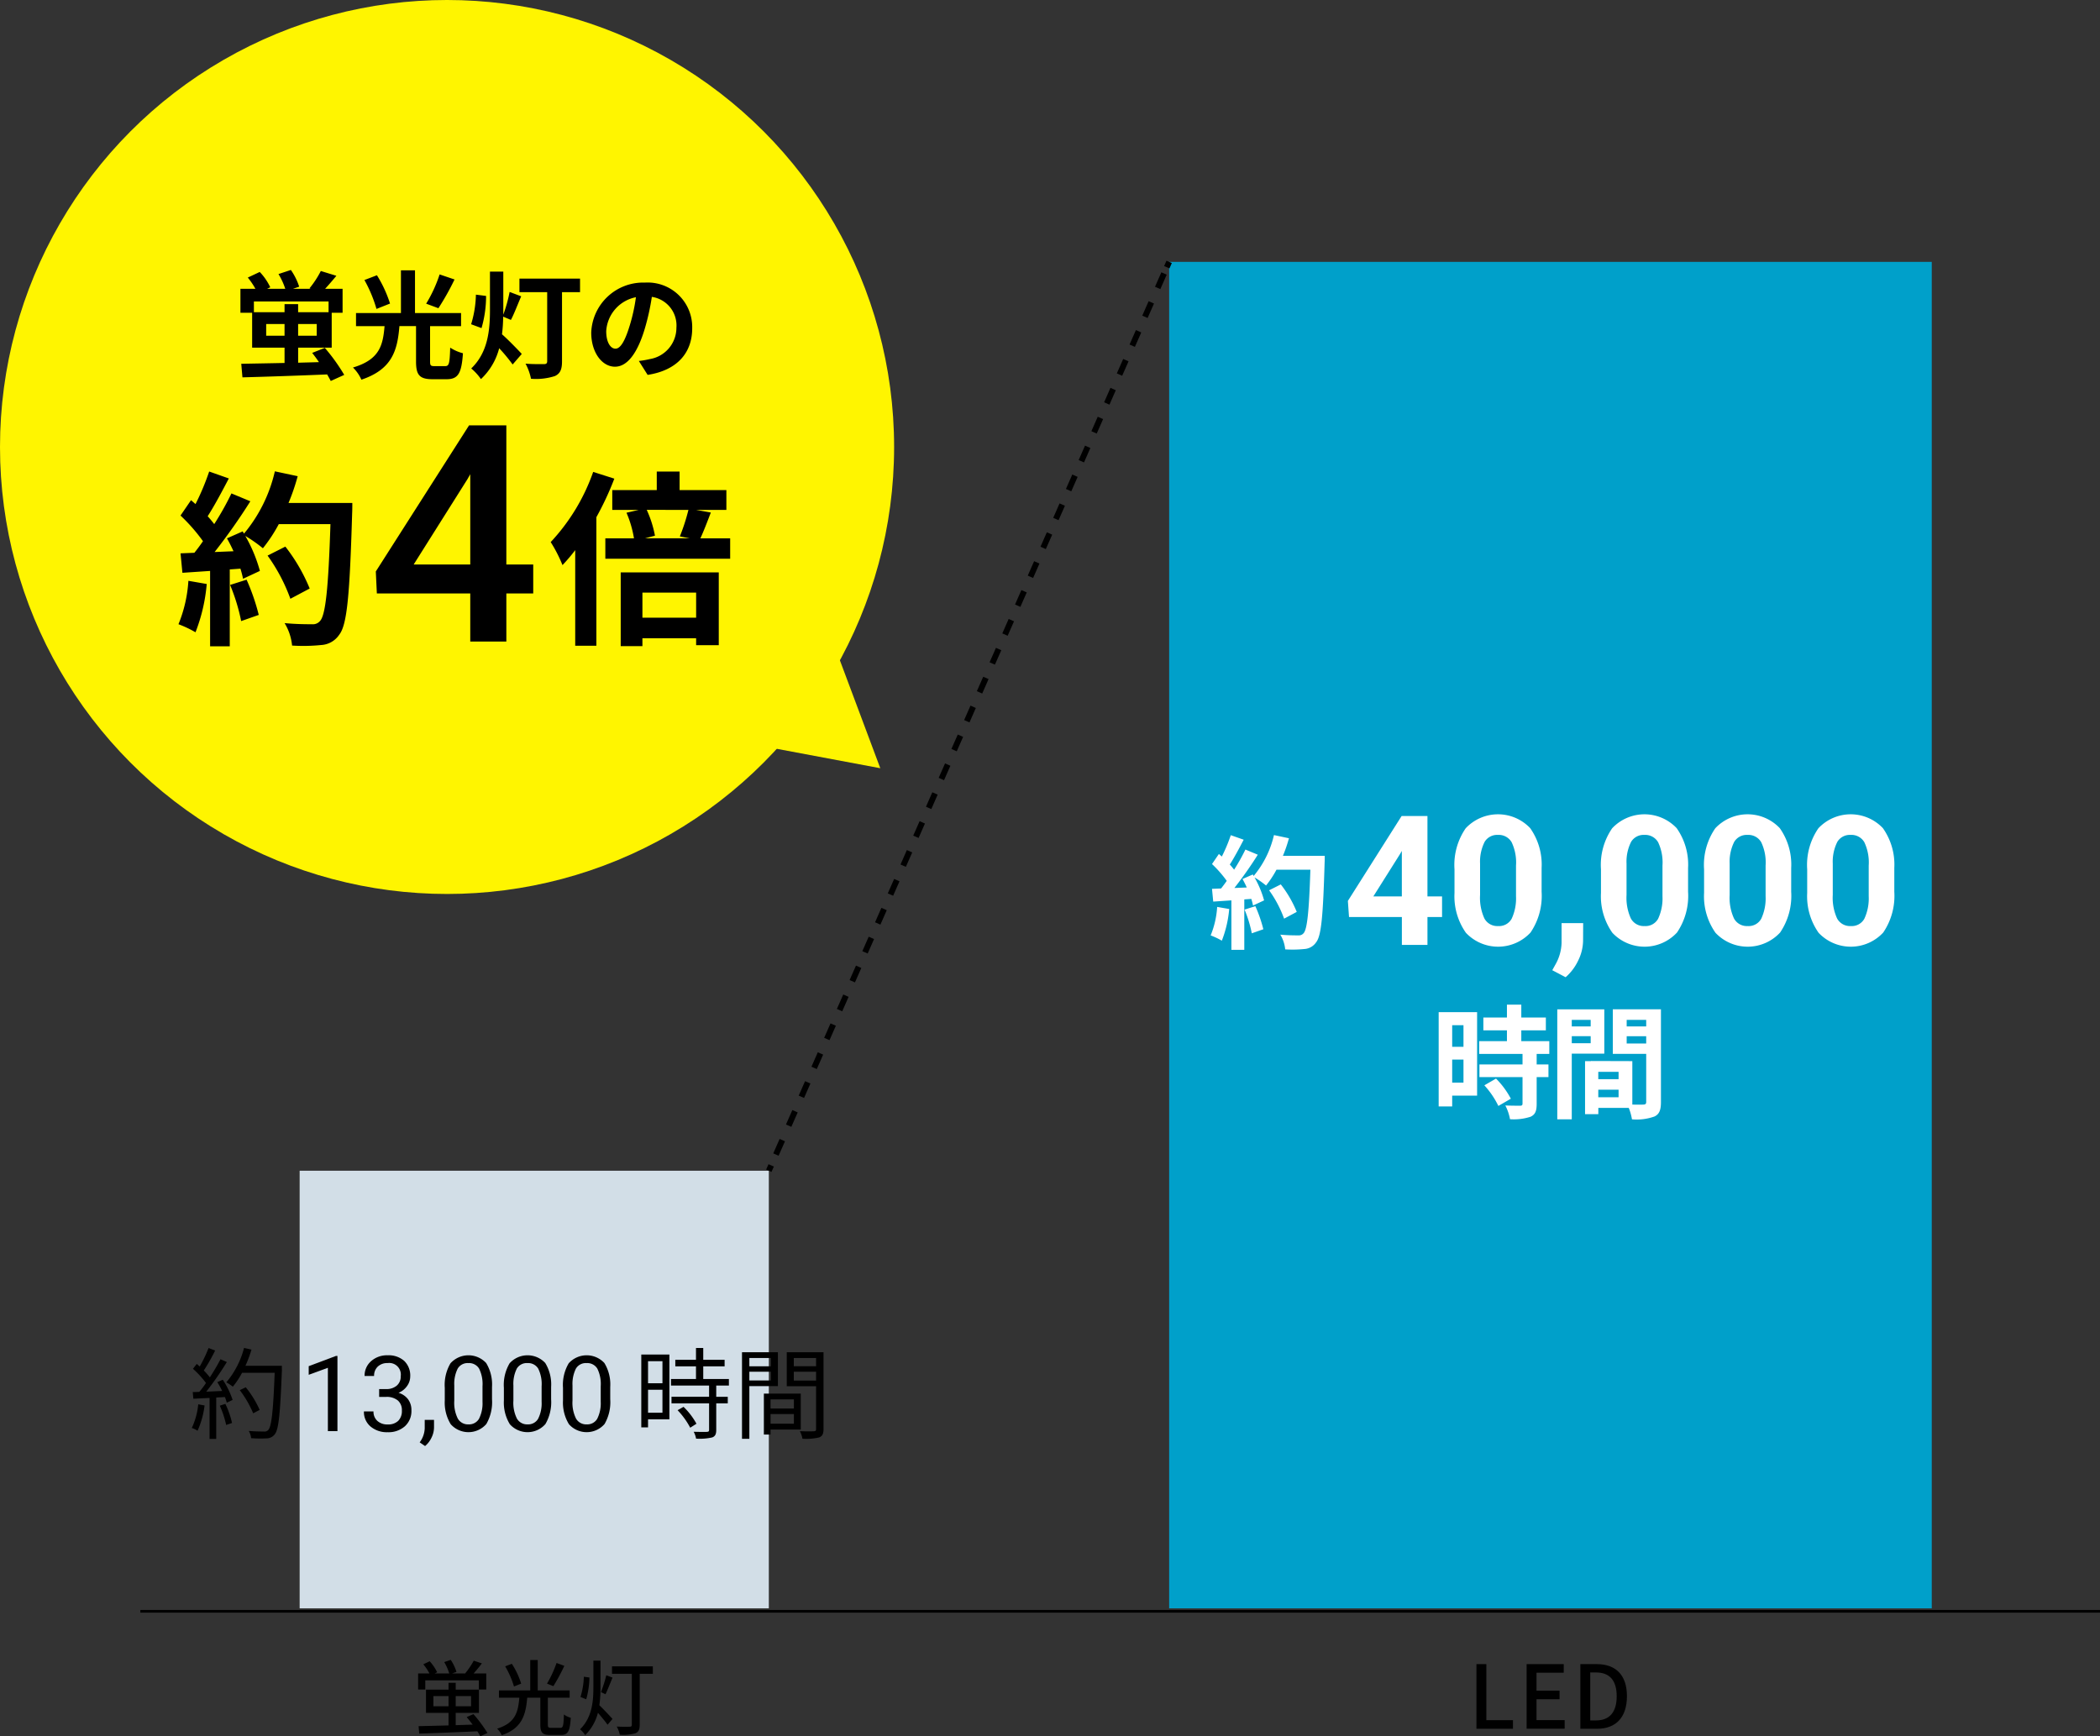 <svg xmlns="http://www.w3.org/2000/svg" width="269" height="222.448" viewBox="0 0 269 222.448"><rect x="0" y="0" width="269" height="222.448" fill="#333333" stroke="none"/><g transform="translate(134.5 111.224)"><g transform="translate(-134.5 -111.224)"><rect width="60.099" height="56.063" transform="translate(38.383 149.989)" fill="#d2dee7"/><rect width="97.686" height="172.503" transform="translate(149.763 33.55)" fill="#00a0ca"/><line x2="251.019" transform="translate(17.981 206.434)" fill="none" stroke="#000" stroke-miterlimit="10" stroke-width="0.345"/><g transform="translate(24.561 172.694)" style="isolation:isolate"><path d="M36.8,239.589a11.2,11.2,0,0,1-.9,3.234,3.341,3.341,0,0,0-.739-.357,9.135,9.135,0,0,0,.827-3.031l.815.153Zm2.331-3.3a10.94,10.94,0,0,1,1.261,2.585l-.751.357a4.394,4.394,0,0,0-.242-.726l-1.108.064v5.3h-.853v-5.247l-2.076.1-.077-.854c.255,0,.548-.013.841-.025a12.417,12.417,0,0,0,.853-1.134,11.534,11.534,0,0,0-1.668-1.821l.484-.624c.127.1.255.217.383.331a17.473,17.473,0,0,0,1.133-2.369l.84.319a22.669,22.669,0,0,1-1.452,2.559,8.963,8.963,0,0,1,.777.879c.522-.8,1.006-1.63,1.362-2.318l.815.357a40.876,40.876,0,0,1-2.636,3.795c.638-.025,1.337-.064,2.038-.089a11.909,11.909,0,0,0-.624-1.133l.7-.306Zm.331,3.095a11.063,11.063,0,0,1,.854,2.445l-.751.255a12.684,12.684,0,0,0-.815-2.471l.712-.229Zm7.246-4.393c-.229,5.7-.408,7.679-.929,8.3a1.314,1.314,0,0,1-1.057.51,15.017,15.017,0,0,1-1.961-.025,2.177,2.177,0,0,0-.306-.93c.853.077,1.63.077,1.949.077a.622.622,0,0,0,.547-.191c.421-.433.638-2.369.828-7.335H41.6a10.156,10.156,0,0,1-1.184,1.782,6.8,6.8,0,0,0-.828-.56,11.187,11.187,0,0,0,2.267-4.407l.954.217a16.178,16.178,0,0,1-.777,2.076H46.7v.484Zm-3.68,5.6a13.615,13.615,0,0,0-1.719-2.967l.765-.369a12.869,12.869,0,0,1,1.782,2.9l-.827.433Z" transform="translate(-35.155 -232.217)"/></g><g transform="translate(39.544 173.634)" style="isolation:isolate"><path d="M58.837,243.217H57.612V235.1l-2.456.9v-1.107l3.49-1.31h.191v9.633Z" transform="translate(-55.156 -233.499)"/><path d="M66.544,237.8h.915a2.016,2.016,0,0,0,1.357-.454,1.516,1.516,0,0,0,.494-1.192,1.487,1.487,0,0,0-1.679-1.686,1.748,1.748,0,0,0-1.261.451,1.581,1.581,0,0,0-.471,1.2H64.681a2.447,2.447,0,0,1,.833-1.893,3.036,3.036,0,0,1,2.116-.754,3,3,0,0,1,2.127.718,2.591,2.591,0,0,1,.77,2,2.1,2.1,0,0,1-.4,1.211,2.449,2.449,0,0,1-1.1.876,2.362,2.362,0,0,1,1.222.829,2.3,2.3,0,0,1,.431,1.416,2.614,2.614,0,0,1-.843,2.047,3.16,3.16,0,0,1-2.193.757,3.237,3.237,0,0,1-2.2-.731,2.425,2.425,0,0,1-.847-1.929h1.225a1.567,1.567,0,0,0,.494,1.211,1.878,1.878,0,0,0,1.324.454,1.844,1.844,0,0,0,1.35-.461,1.776,1.776,0,0,0,.467-1.324,1.613,1.613,0,0,0-.514-1.284,2.232,2.232,0,0,0-1.482-.461h-.915V237.8Z" transform="translate(-57.523 -233.471)"/><path d="M74.822,247.87l-.691-.474a3.175,3.175,0,0,0,.645-1.778v-1.1h1.192v.954a3,3,0,0,1-.326,1.33,3.12,3.12,0,0,1-.82,1.067Z" transform="translate(-59.916 -236.242)"/><path d="M84.471,239.1a5.568,5.568,0,0,1-.731,3.18,3.037,3.037,0,0,1-4.556.024,5.3,5.3,0,0,1-.764-3.039v-1.626a5.442,5.442,0,0,1,.731-3.14,3.092,3.092,0,0,1,4.57-.037,5.264,5.264,0,0,1,.751,3.059Zm-1.218-1.666a4.46,4.46,0,0,0-.435-2.255,1.5,1.5,0,0,0-1.376-.708,1.476,1.476,0,0,0-1.363.7,4.36,4.36,0,0,0-.441,2.167v1.949a4.523,4.523,0,0,0,.452,2.294,1.491,1.491,0,0,0,1.366.741,1.473,1.473,0,0,0,1.34-.7,4.366,4.366,0,0,0,.457-2.2v-2Z" transform="translate(-60.991 -233.471)"/><path d="M94.579,239.1a5.568,5.568,0,0,1-.731,3.18,3.037,3.037,0,0,1-4.556.024,5.3,5.3,0,0,1-.764-3.039v-1.626a5.442,5.442,0,0,1,.731-3.14,3.092,3.092,0,0,1,4.57-.037,5.264,5.264,0,0,1,.751,3.059Zm-1.218-1.666a4.46,4.46,0,0,0-.435-2.255,1.5,1.5,0,0,0-1.376-.708,1.476,1.476,0,0,0-1.363.7,4.36,4.36,0,0,0-.441,2.167v1.949a4.523,4.523,0,0,0,.452,2.294,1.491,1.491,0,0,0,1.366.741,1.473,1.473,0,0,0,1.34-.7,4.365,4.365,0,0,0,.457-2.2v-2Z" transform="translate(-63.527 -233.471)"/><path d="M104.686,239.1a5.568,5.568,0,0,1-.731,3.18,3.037,3.037,0,0,1-4.556.024,5.3,5.3,0,0,1-.764-3.039v-1.626a5.442,5.442,0,0,1,.731-3.14,3.092,3.092,0,0,1,4.57-.037,5.264,5.264,0,0,1,.751,3.059Zm-1.218-1.666a4.46,4.46,0,0,0-.435-2.255,1.5,1.5,0,0,0-1.376-.708,1.476,1.476,0,0,0-1.363.7,4.36,4.36,0,0,0-.441,2.167v1.949a4.523,4.523,0,0,0,.452,2.294,1.491,1.491,0,0,0,1.366.741,1.473,1.473,0,0,0,1.34-.7,4.366,4.366,0,0,0,.457-2.2v-2Z" transform="translate(-66.062 -233.471)"/></g><g transform="translate(82.146 172.694)" style="isolation:isolate"><path d="M115.625,241.36h-2.738v1.032h-.865v-9.335h3.6v8.3Zm-2.738-7.45v2.827h1.847v-2.827Zm1.847,6.6v-2.941h-1.847v2.941Zm6.889-3.476v1.438H123.1v.841h-1.477v3.413c0,.535-.14.815-.522.955a7.289,7.289,0,0,1-2.062.152,2.932,2.932,0,0,0-.306-.879c.79.025,1.489.025,1.694.013s.28-.064.28-.255v-3.4h-4.814v-.841h4.814v-1.438h-4.878v-.841h3.2v-1.617h-2.648v-.841h2.648v-1.515h.93v1.515h2.737v.841h-2.737v1.617h3.286v.841h-1.617Zm-4.19,2.725a9.021,9.021,0,0,1,1.656,2.166l-.8.509a9.846,9.846,0,0,0-1.617-2.242l.764-.433Z" transform="translate(-112.022 -232.216)"/><path d="M130.184,237.289v6.749h-.942V232.946h4.6v4.343Zm0-3.6v1.057h2.751v-1.057Zm2.751,2.878v-1.121h-2.751v1.121Zm-.038,6.291v.637h-.854v-5.247h4.725v4.61H132.9Zm0-3.872v1.171h2.992v-1.171Zm2.993,3.12v-1.235H132.9V242.1Zm3.795.674c0,.6-.14.917-.56,1.083a7.269,7.269,0,0,1-2.139.166,3.488,3.488,0,0,0-.331-.968c.777.038,1.554.025,1.783.013s.294-.076.294-.3V237.3h-3.757v-4.355h4.711v9.831Zm-3.807-9.093v1.057h2.853v-1.057Zm2.853,2.891v-1.133h-2.853v1.133Z" transform="translate(-116.341 -232.399)"/></g><circle cx="57.266" cy="57.266" r="57.266" fill="#fff500"/><path d="M143.5,124.131l-28.035-5.256L133.5,97.418Z" transform="translate(-30.739 -25.71)" fill="#fff500"/><g transform="translate(22.861 60.39)" style="isolation:isolate"><g style="isolation:isolate"><path d="M36.506,96.739a22.165,22.165,0,0,1-1.438,6.185,14.091,14.091,0,0,0-2.182-1.031,17.445,17.445,0,0,0,1.271-5.562l2.349.408ZM55.156,86.36s0,.959-.023,1.319c-.312,10.5-.647,14.287-1.654,15.558a2.975,2.975,0,0,1-2.3,1.319,22.874,22.874,0,0,1-3.739.072,6.815,6.815,0,0,0-.959-2.877c1.51.144,2.877.144,3.524.144a1.184,1.184,0,0,0,1.007-.408c.719-.743,1.078-4.243,1.342-12.417H45.736A19.663,19.663,0,0,1,43.7,92.161a18.237,18.237,0,0,0-2.253-1.581,19.07,19.07,0,0,1,1.87,4.482l-2.158,1.007a13.046,13.046,0,0,0-.336-1.295l-1.366.1v9.851H36.938v-9.66l-3.547.239-.24-2.492,1.774-.072c.36-.455.743-.959,1.1-1.486a22.54,22.54,0,0,0-2.877-3.284L34.494,86l.576.5a31.733,31.733,0,0,0,1.75-4.171l2.516.888c-.863,1.653-1.846,3.5-2.709,4.842.312.336.6.7.839,1.007a37.4,37.4,0,0,0,2.206-3.931l2.421,1.007a77.414,77.414,0,0,1-4.578,6.5l2.421-.1c-.264-.575-.551-1.15-.839-1.653L41.11,90l.168.288a19.072,19.072,0,0,0,3.955-7.982l2.925.623a27.494,27.494,0,0,1-1.175,3.428h8.174ZM41.612,96.188A27.4,27.4,0,0,1,43.17,100.7l-2.253.791A24.459,24.459,0,0,0,39.5,96.859l2.11-.671Zm5.609,2.445A22.621,22.621,0,0,0,44.3,93.1l2.277-1.151a22.548,22.548,0,0,1,3.117,5.37Z" transform="translate(-32.886 -82.31)"/><path d="M104.682,83.251a38.3,38.3,0,0,1-2.3,4.938v16.468H99.672V92.408a21.9,21.9,0,0,1-1.63,1.918,18.059,18.059,0,0,0-1.51-2.949,25.482,25.482,0,0,0,5.442-8.989l2.708.862ZM119.521,90.9v2.612H103.531V90.9H107.2a14.022,14.022,0,0,0-.959-3.284l1.558-.36h-3.38V84.713h5.7V82.34h2.924v2.373h5.993v2.541h-3.884l1.893.336c-.479,1.247-.935,2.445-1.342,3.308h3.812ZM105.5,95.261h12.561v9.325h-2.9V103.7h-6.88v1.008H105.5Zm2.781,2.589v3.212h6.88V97.85Zm.552-10.6a14.093,14.093,0,0,1,1.054,3.308l-1.27.336h5.729l-1.271-.24a25.682,25.682,0,0,0,1.1-3.4Z" transform="translate(-48.851 -82.318)"/></g></g><g transform="translate(48.14 54.495)" style="isolation:isolate"><g transform="translate(0)" style="isolation:isolate"><path d="M83.351,92.265h3.443v3.709H83.351v6.163H78.728V95.974H66.763l-.133-2.815L78.575,74.442H83.35V92.265Zm-11.87,0h7.247V80.7l-.342.608L71.481,92.265Z" transform="translate(-66.63 -74.442)"/></g></g><g transform="translate(155.079 106.988)" style="isolation:isolate"><path d="M211.751,153.979a14.54,14.54,0,0,1-.944,4.059,9.181,9.181,0,0,0-1.432-.676,11.434,11.434,0,0,0,.834-3.649Zm12.238-6.811s0,.629-.016.865c-.2,6.889-.424,9.375-1.085,10.208a1.952,1.952,0,0,1-1.51.865,15.1,15.1,0,0,1-2.453.046,4.473,4.473,0,0,0-.629-1.888c.99.094,1.888.094,2.312.094a.778.778,0,0,0,.661-.267c.472-.488.708-2.785.881-8.149h-4.341a12.906,12.906,0,0,1-1.337,2.029,12.022,12.022,0,0,0-1.479-1.038,12.582,12.582,0,0,1,1.227,2.942l-1.416.66a8.547,8.547,0,0,0-.22-.849l-.9.063v6.465h-1.651v-6.339l-2.328.157-.157-1.636,1.164-.046c.235-.3.487-.629.724-.975a14.815,14.815,0,0,0-1.888-2.155l.881-1.291.378.33a20.681,20.681,0,0,0,1.148-2.737l1.652.581c-.566,1.086-1.211,2.3-1.778,3.178.2.219.393.455.551.66a24.6,24.6,0,0,0,1.447-2.579l1.588.662a50.787,50.787,0,0,1-3,4.262l1.588-.063c-.172-.378-.361-.755-.55-1.086l1.322-.581.109.189a12.529,12.529,0,0,0,2.6-5.237l1.919.408a18.044,18.044,0,0,1-.771,2.25h5.364Zm-8.887,6.449a17.937,17.937,0,0,1,1.023,2.957l-1.479.519a16.028,16.028,0,0,0-.928-3.036l1.384-.44Zm3.681,1.6a14.81,14.81,0,0,0-1.919-3.634l1.495-.755a14.8,14.8,0,0,1,2.044,3.523l-1.62.865Z" transform="translate(-209.375 -144.51)" fill="#fff"/></g><g transform="translate(184.287 128.713)" style="isolation:isolate"><path d="M253.286,185.166h-3.193v1.384h-1.731V174.47h4.923v10.7Zm-3.193-9.029v2.768h1.447v-2.768Zm1.447,7.361v-2.957h-1.447V183.5Zm9.375-3.681v1.353h1.51v1.62h-1.51v3.43c0,.9-.173,1.368-.787,1.651a6.981,6.981,0,0,1-2.627.315,6.318,6.318,0,0,0-.6-1.762c.755.031,1.636.031,1.872.031.252,0,.33-.063.33-.283V182.79h-5.521v-1.62h5.521v-1.353h-5.552v-1.636h3.555V176.8h-3.02V175.16h3.02v-1.651h1.84v1.651h3.146V176.8h-3.146v1.384h3.586v1.636h-1.62Zm-5.207,3.161a10.868,10.868,0,0,1,1.9,2.579l-1.6.928a11.064,11.064,0,0,0-1.794-2.642l1.494-.865Z" transform="translate(-248.362 -173.509)" fill="#fff"/><path d="M270.5,179.987V188.4h-1.856V174.308h6.024v5.679H270.5Zm0-4.326v.833h2.422v-.833Zm2.423,2.988v-.9h-2.422v.9Zm9,7.534c0,1.007-.2,1.557-.834,1.856a6.794,6.794,0,0,1-2.878.361,6.935,6.935,0,0,0-.409-1.462h-3.9v.8h-1.7v-6.795h.77v-.016l5.285.016v5.568c.614.016,1.2.016,1.4,0,.283,0,.378-.094.378-.345v-6.151h-4.278v-5.71h6.166v11.876Zm-5.427-3.869h-2.6v.944h2.6Zm0,3.256V184.6h-2.6v.975Zm1.038-9.909v.833h2.5v-.833Zm2.5,3.021v-.928h-2.5v.928Z" transform="translate(-253.451 -173.709)" fill="#fff"/></g><path d="M243.025,151.551H244.9v2.642h-1.871v3.572h-3.277v-3.572h-6.77l-.147-2.065,6.883-10.875h3.311v10.3Zm-6.928,0h3.651v-5.828l-.216.374Z" transform="translate(-60.179 -36.706)" fill="#fff"/><path d="M262.225,150.863a8.359,8.359,0,0,1-1.418,5.239,5.664,5.664,0,0,1-8.278.034,8.118,8.118,0,0,1-1.462-5.1v-3.039a8.259,8.259,0,0,1,1.434-5.251,5.676,5.676,0,0,1,8.262-.017,8.09,8.09,0,0,1,1.463,5.1v3.039Zm-3.278-3.341a6.055,6.055,0,0,0-.561-2.991,1.9,1.9,0,0,0-1.752-.936,1.865,1.865,0,0,0-1.707.89,5.663,5.663,0,0,0-.584,2.787v4.019a6.353,6.353,0,0,0,.55,3,1.872,1.872,0,0,0,1.764.981,1.841,1.841,0,0,0,1.735-.942,6.2,6.2,0,0,0,.555-2.884Z" transform="translate(-64.753 -36.63)" fill="#fff"/><path d="M269.5,166.5l-1.713-.9.408-.736a5.9,5.9,0,0,0,.783-2.756v-2.54h2.767l-.012,2.268a5.9,5.9,0,0,1-.635,2.54,6.517,6.517,0,0,1-1.6,2.121Z" transform="translate(-68.948 -41.3)" fill="#fff"/><path d="M287.269,150.863a8.359,8.359,0,0,1-1.418,5.239,5.664,5.664,0,0,1-8.278.034,8.118,8.118,0,0,1-1.462-5.1v-3.039a8.259,8.259,0,0,1,1.434-5.251,5.676,5.676,0,0,1,8.262-.017,8.09,8.09,0,0,1,1.463,5.1v3.039Zm-3.278-3.341a6.054,6.054,0,0,0-.561-2.991,1.9,1.9,0,0,0-1.752-.936,1.864,1.864,0,0,0-1.707.89,5.663,5.663,0,0,0-.584,2.787v4.019a6.352,6.352,0,0,0,.55,3,1.871,1.871,0,0,0,1.764.981,1.841,1.841,0,0,0,1.735-.942,6.2,6.2,0,0,0,.555-2.884v-3.927Z" transform="translate(-71.035 -36.63)" fill="#fff"/><path d="M304.9,150.863a8.364,8.364,0,0,1-1.417,5.239,5.664,5.664,0,0,1-8.278.034,8.118,8.118,0,0,1-1.463-5.1v-3.039a8.259,8.259,0,0,1,1.435-5.251,5.676,5.676,0,0,1,8.262-.017,8.09,8.09,0,0,1,1.462,5.1v3.039Zm-3.277-3.341a6.054,6.054,0,0,0-.561-2.991,1.9,1.9,0,0,0-1.752-.936,1.864,1.864,0,0,0-1.707.89,5.663,5.663,0,0,0-.584,2.787v4.019a6.343,6.343,0,0,0,.55,3,1.871,1.871,0,0,0,1.764.981,1.84,1.84,0,0,0,1.734-.942,6.187,6.187,0,0,0,.556-2.884v-3.927Z" transform="translate(-75.458 -36.63)" fill="#fff"/><path d="M322.53,150.863a8.364,8.364,0,0,1-1.417,5.239,5.664,5.664,0,0,1-8.278.034,8.118,8.118,0,0,1-1.463-5.1v-3.039a8.259,8.259,0,0,1,1.435-5.251,5.676,5.676,0,0,1,8.262-.017,8.09,8.09,0,0,1,1.462,5.1v3.039Zm-3.277-3.341a6.055,6.055,0,0,0-.561-2.991,1.9,1.9,0,0,0-1.752-.936,1.864,1.864,0,0,0-1.707.89,5.663,5.663,0,0,0-.584,2.787v4.019a6.343,6.343,0,0,0,.55,3,1.872,1.872,0,0,0,1.764.981,1.84,1.84,0,0,0,1.734-.942,6.188,6.188,0,0,0,.556-2.884Z" transform="translate(-79.88 -36.63)" fill="#fff"/><g transform="translate(30.8 34.586)"><g style="isolation:isolate"><path d="M55.053,62.089c-.12-.24-.285-.524-.464-.839-3.926.165-8.063.3-10.85.375l-.15-1.738c1.483-.03,3.432-.06,5.545-.106V57.818H44.982V53.352h-1.5V50.279H45.4a9.334,9.334,0,0,0-.975-1.438l1.529-.719a7.3,7.3,0,0,1,1.348,1.963l-.4.195h2.323a8.862,8.862,0,0,0-.869-1.889l1.589-.524a8.143,8.143,0,0,1,1.064,2.143l-.795.269h2.263l-.149-.06A12.274,12.274,0,0,0,53.78,48l1.993.614c-.48.584-.989,1.169-1.439,1.664h2.233v3.073H55.174v4.466h-4.3V59.75c.884-.03,1.783-.045,2.668-.075-.285-.42-.584-.825-.869-1.184l1.618-.644a24.043,24.043,0,0,1,2.487,3.462l-1.723.779ZM45.207,51.9v1.378h3.926V52.243h1.739v1.034h3.9V51.9H45.206Zm3.926,4.391v-1.5H46.78v1.5Zm4.122-1.5H50.872v1.5h2.383Z" transform="translate(-43.484 -47.866)"/><path d="M74.548,60.2c.479,0,.569-.329.629-2.367a5.491,5.491,0,0,0,1.634.719c-.18,2.623-.63,3.327-2.113,3.327H72.915c-1.694,0-2.113-.57-2.113-2.278V55.075H68.674c-.255,3.146-.945,5.545-4.871,6.864a5.014,5.014,0,0,0-1.079-1.559c3.432-1.019,3.836-2.862,4.046-5.3H63.114V53.4h5.755v-5.47h1.8V53.4h5.9v1.678H72.6v4.511c0,.524.075.614.569.614h1.379Zm-8.812-7.328a17.462,17.462,0,0,0-1.544-3.7l1.6-.614a15.849,15.849,0,0,1,1.678,3.627l-1.738.69Zm10-3.777a33.08,33.08,0,0,1-2.068,3.687L72.1,52.2a17.782,17.782,0,0,0,1.723-3.747l1.9.644Z" transform="translate(-48.31 -47.881)"/><path d="M84.842,51.265a14.729,14.729,0,0,1-.584,4.121l-1.333-.494a13.82,13.82,0,0,0,.614-3.792Zm2.188,2.653a19.69,19.69,0,0,1-.15,2.263c.674.569,2.158,2.1,2.533,2.517l-1.169,1.349a22.3,22.3,0,0,0-1.724-2.083,8.222,8.222,0,0,1-2.337,3.956,6.718,6.718,0,0,0-1.244-1.363c2.143-2.053,2.4-4.9,2.4-7.478v-4.93h1.708v5.515a19.044,19.044,0,0,0,.81-2.907l1.483.554c-.45,1.035-.915,2.278-1.319,3.027l-.989-.42Zm9.845-3.133H94.568v8.872c0,1.034-.24,1.558-.915,1.874a7.882,7.882,0,0,1-3.057.345,7.006,7.006,0,0,0-.7-1.934c.915.076,2.053.06,2.353.06s.42-.1.42-.375V50.784H89.114V49.046h7.763v1.738Z" transform="translate(-53.377 -47.937)"/><path d="M110.687,61.852l-1.124-1.784a11.5,11.5,0,0,0,1.393-.24,4.067,4.067,0,0,0,3.418-4.016,3.7,3.7,0,0,0-3.147-3.956,30.337,30.337,0,0,1-.9,4.061c-.9,3.027-2.188,4.885-3.821,4.885-1.664,0-3.043-1.828-3.043-4.361a6.659,6.659,0,0,1,6.88-6.414,5.706,5.706,0,0,1,6.054,5.845c0,3.162-1.933,5.395-5.709,5.979Zm-4.121-3.358c.629,0,1.214-.944,1.828-2.967a22.482,22.482,0,0,0,.794-3.627,4.718,4.718,0,0,0-3.806,4.347c0,1.514.6,2.247,1.184,2.247Z" transform="translate(-58.529 -48.408)"/></g></g><g transform="translate(53.56 212.656)" style="isolation:isolate"><g transform="translate(0 0)" style="isolation:isolate"><path d="M74.782,289.358h-.918V287.3h1.448a6.378,6.378,0,0,0-.785-1.175l.816-.388a5.93,5.93,0,0,1,.958,1.406l-.316.157H77.85a6.651,6.651,0,0,0-.642-1.459l.836-.283a6.017,6.017,0,0,1,.733,1.543l-.571.2h1.744l-.051-.021a10.421,10.421,0,0,0,1.091-1.616l1.04.346c-.336.451-.724.912-1.06,1.291h1.621v2.057h-.948v-1.175H74.781v1.175Zm7.046,5.992a5.8,5.8,0,0,0-.378-.64c-2.692.126-5.557.231-7.444.294l-.082-.954c1.01-.021,2.366-.052,3.834-.094v-1.606H74.872v-2.98h2.887V288.5h.918v.871h2.978v2.98H78.677v1.575l2.172-.073c-.255-.336-.52-.671-.765-.966l.868-.378a18.768,18.768,0,0,1,1.794,2.414l-.918.43ZM77.76,291.5v-1.3H75.822v1.3Zm.917-1.3v1.3h1.968v-1.3Z" transform="translate(-73.864 -285.559)"/><path d="M95.447,294.276c.378,0,.429-.241.48-1.71a2.834,2.834,0,0,0,.877.42c-.112,1.742-.357,2.2-1.274,2.2H94.173c-1,0-1.265-.3-1.265-1.333v-3.442H91.226c-.193,2.235-.673,3.924-3.263,4.806a2.789,2.789,0,0,0-.591-.84c2.346-.734,2.682-2.109,2.845-3.966h-2.61v-.934h4.008v-3.893h.958v3.893h4.089v.934H93.868v3.442c0,.346.061.42.429.42h1.151Zm-5.915-5.3a11.485,11.485,0,0,0-1.131-2.582l.856-.325a10.127,10.127,0,0,1,1.193,2.54Zm6.445-2.644a23.4,23.4,0,0,1-1.4,2.6l-.817-.325a14.406,14.406,0,0,0,1.224-2.645l.989.367Z" transform="translate(-77.252 -285.566)"/><path d="M104.165,289.075a16.219,16.219,0,0,1-.142,2.33c.408.378,1.427,1.459,1.683,1.752l-.632.745c-.265-.378-.8-1.029-1.234-1.532a6.194,6.194,0,0,1-1.632,2.865,3.239,3.239,0,0,0-.663-.745c1.54-1.511,1.713-3.547,1.713-5.415v-3.389h.908v3.389Zm-1.417-1.228a10.775,10.775,0,0,1-.408,2.791l-.733-.294a9.844,9.844,0,0,0,.428-2.591l.714.094Zm1.478,1.878a15.953,15.953,0,0,0,.682-2.162l.8.3c-.3.724-.632,1.584-.9,2.13l-.581-.273Zm6.648-2.35h-1.683V293.9c0,.608-.142.924-.55,1.092a5.676,5.676,0,0,1-2,.189,3.947,3.947,0,0,0-.388-1.049c.694.042,1.438.031,1.662.021.194,0,.265-.063.265-.262v-6.517h-2.539v-.955h5.231Z" transform="translate(-80.807 -285.591)"/></g></g><g transform="translate(189.126 213.2)" style="isolation:isolate"><g transform="translate(0 0)" style="isolation:isolate"><path d="M254.821,286.285h1.268v7.181h3.41v1.1h-4.678Z" transform="translate(-254.821 -286.285)"/><path d="M263.4,286.285h4.754v1.1h-3.487v2.3h2.951v1.1h-2.951v2.674h3.606v1.1H263.4v-8.282Z" transform="translate(-256.973 -286.285)"/><path d="M272.588,286.285h2.088c2.47,0,3.879,1.416,3.879,4.113s-1.409,4.169-3.814,4.169h-2.153Zm2,7.214c1.727,0,2.656-1.045,2.656-3.1s-.929-3.045-2.656-3.045h-.733V293.5Z" transform="translate(-259.278 -286.285)"/></g></g><line y1="0.685" x2="0.302" transform="translate(98.482 149.303)" fill="none" stroke="#000" stroke-miterlimit="10" stroke-width="0.749"/><line y1="112.989" x2="49.762" transform="translate(99.394 34.928)" fill="none" stroke="#000" stroke-miterlimit="10" stroke-width="0.749" stroke-dasharray="0 0 2.022 2.022"/><line y1="0.685" x2="0.302" transform="translate(149.461 33.55)" fill="none" stroke="#000" stroke-miterlimit="10" stroke-width="0.749"/></g></g></svg>
